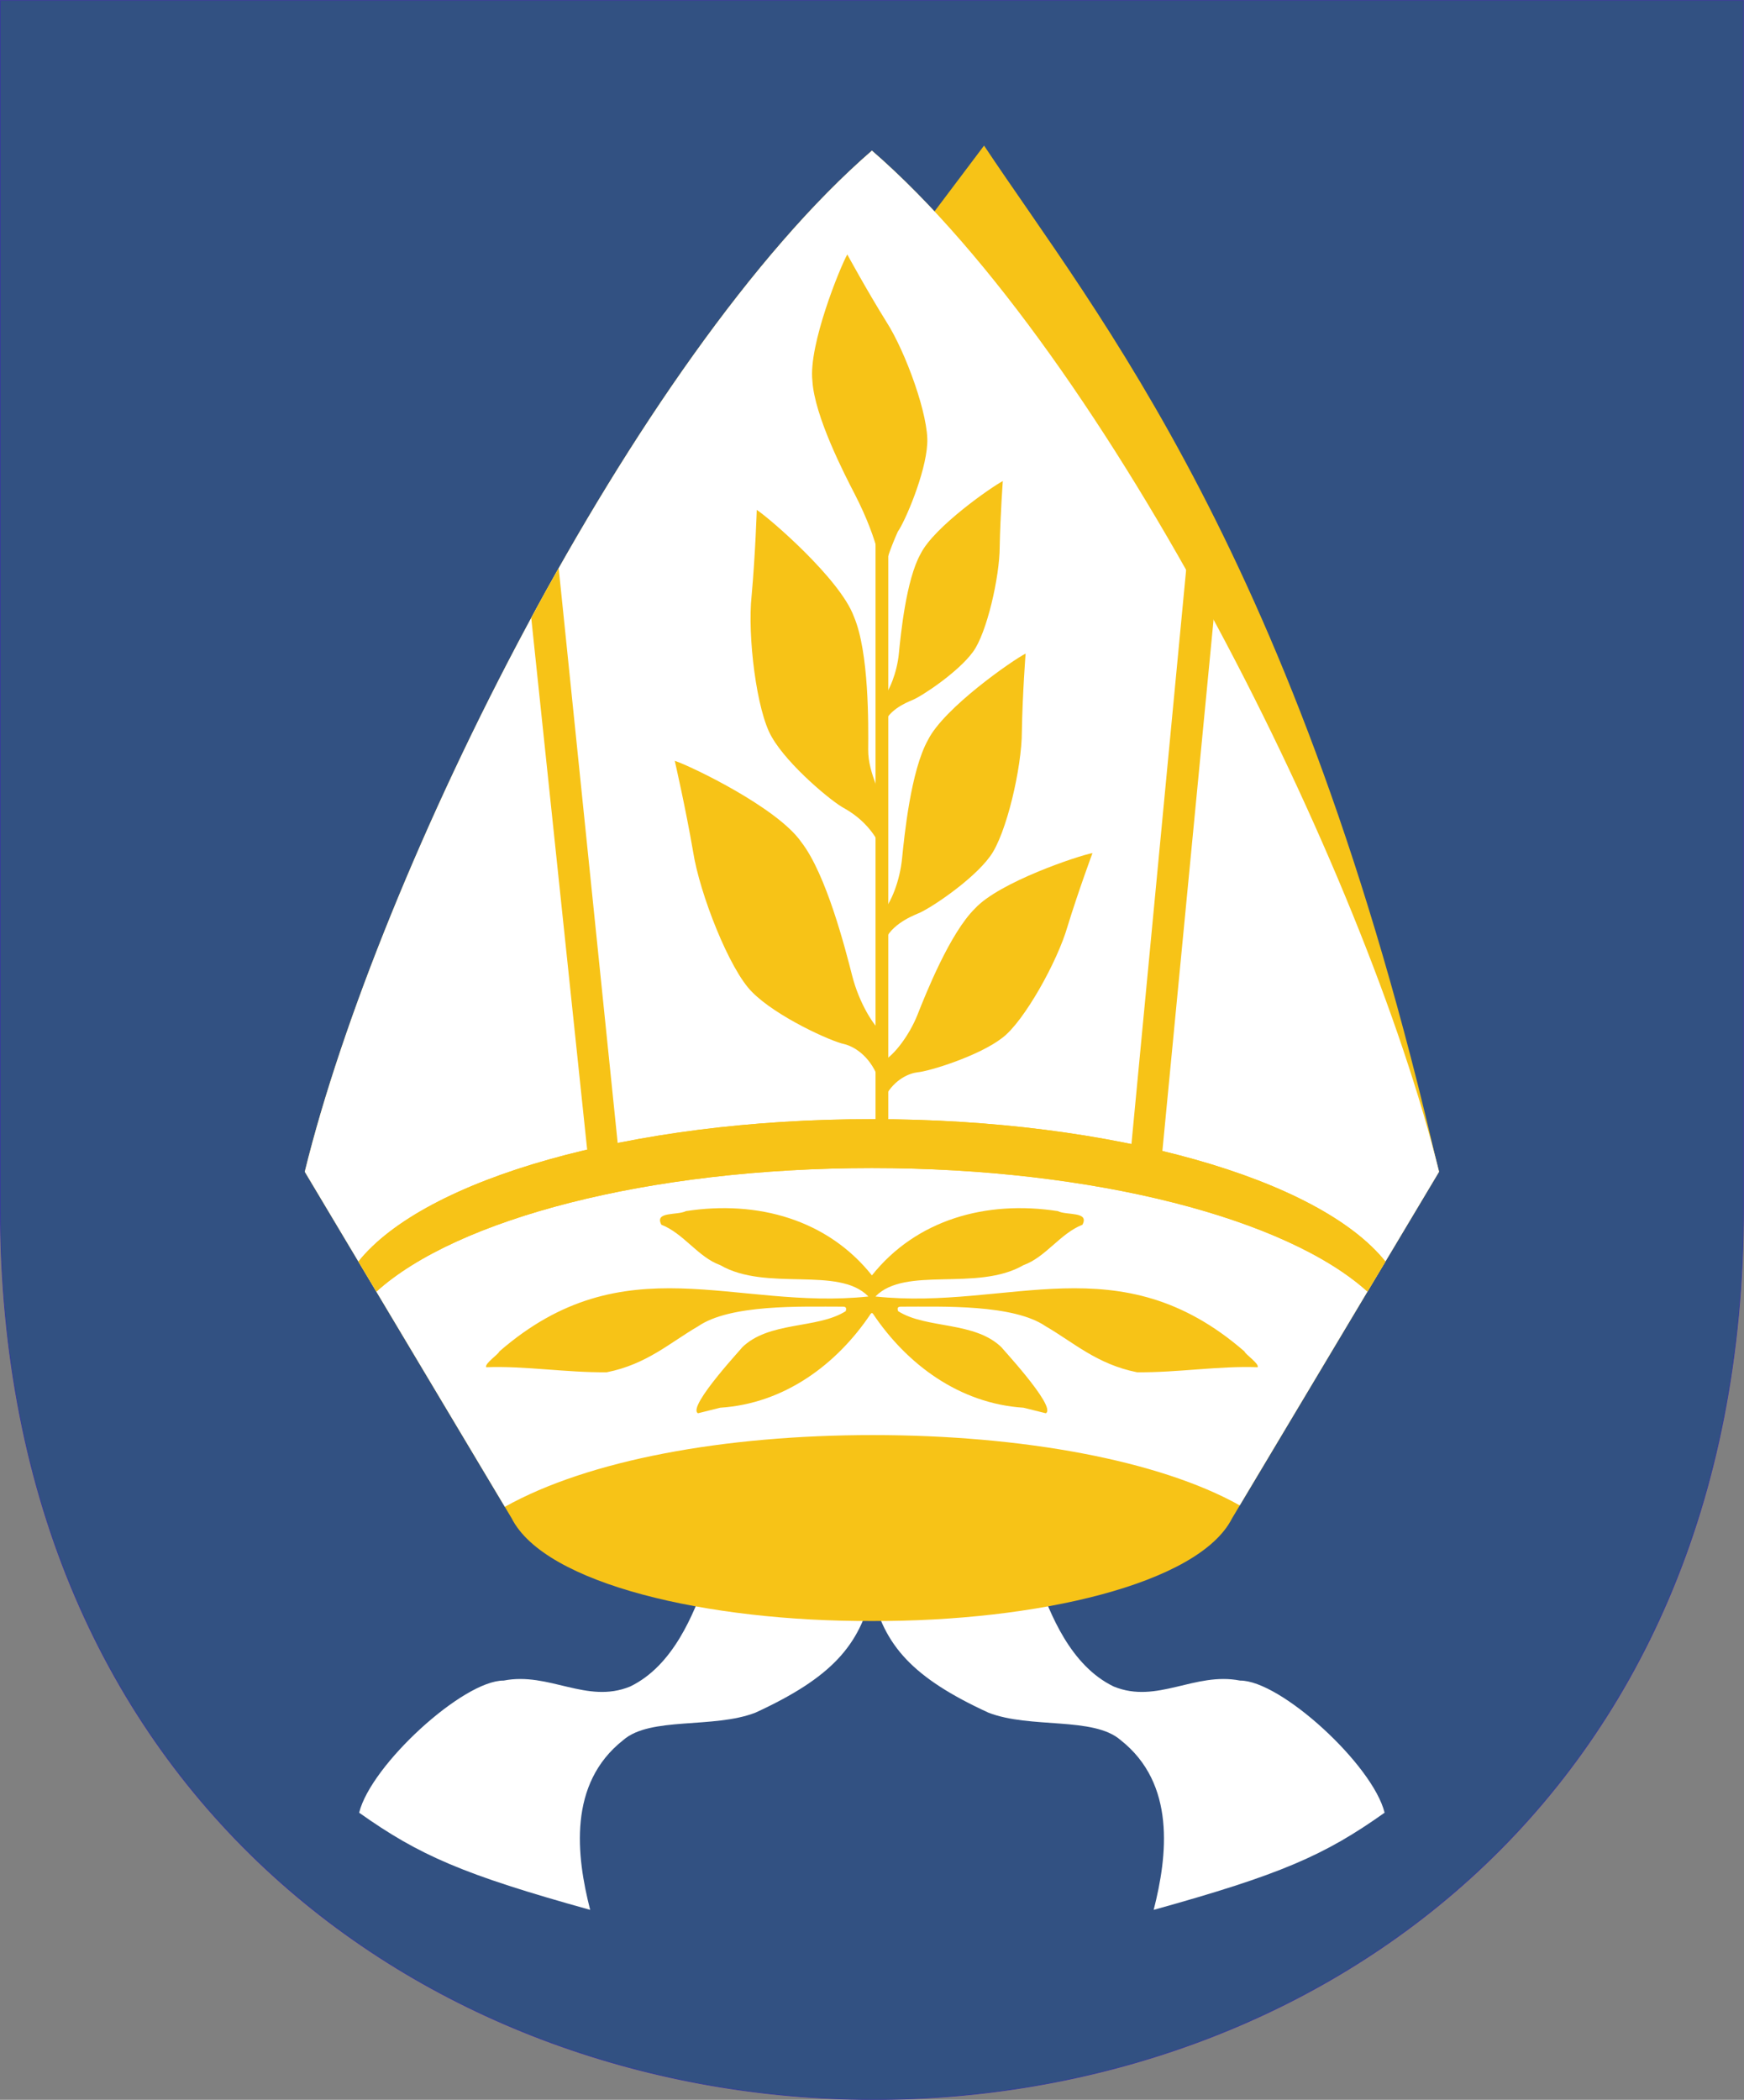 <?xml version="1.0" encoding="UTF-8" standalone="no"?>
<svg
   xmlns:dc="http://purl.org/dc/elements/1.1/"
   xmlns:cc="http://creativecommons.org/ns#"
   xmlns:rdf="http://www.w3.org/1999/02/22-rdf-syntax-ns#"
   xmlns:svg="http://www.w3.org/2000/svg"
   xmlns="http://www.w3.org/2000/svg"
   xmlns:sodipodi="http://sodipodi.sourceforge.net/DTD/sodipodi-0.dtd"
   xmlns:inkscape="http://www.inkscape.org/namespaces/inkscape"
   width="515"
   height="620"
   viewBox="0 0 515 620"
   version="1.1"
   id="svg2"
   sodipodi:docname="POL_Pelplin_COA_new.svg"
   inkscape:version="1.0.1 (3bc2e813f5, 2020-09-07)">
  <rect x="0" y="0" width="515" height="620" fill="#808080" stroke="none"/>
  <sodipodi:namedview
     pagecolor="#ffffff"
     bordercolor="#666666"
     borderopacity="1"
     objecttolerance="10"
     gridtolerance="10"
     guidetolerance="10"
     inkscape:pageopacity="0"
     inkscape:pageshadow="2"
     inkscape:window-width="1920"
     inkscape:window-height="1001"
     id="namedview47"
     showgrid="false"
     inkscape:zoom="1.1905461"
     inkscape:cx="326.38714"
     inkscape:cy="98.819284"
     inkscape:window-x="-9"
     inkscape:window-y="-9"
     inkscape:window-maximized="1"
     inkscape:current-layer="svg2" />
  <!-- Generator: Sketch 48.2 (47327) - http://www.bohemiancoding.com/sketch -->
  <desc
     id="desc6">Created with Sketch.</desc>
  <defs
     id="defs8">
    <clipPath
       clipPathUnits="userSpaceOnUse"
       id="clipPath678">
      <path
         d="m 36,1435.521 h 151.231 v 209.991 H 36 Z"
         id="path676" />
    </clipPath>
  </defs>
  <g
     id="Home"
     transform="matrix(4,0,0,4,-2872.73,-15737.532)"
     style="fill:none;fill-rule:evenodd;stroke:none;stroke-width:1" />
  <g
     id="g674"
     clip-path="url(#clipPath678)"
     transform="matrix(3.432,0,0,-3.395,-125.586,5584.535)">
    <g
       id="g680"
       transform="translate(36.621,1644.89)">
      <path
         d="M 0,0 H 149.987 V -104.98 C 149.987,-208.748 0,-208.088 0,-104.98 Z"
         style="fill:#325182;fill-opacity:1;fill-rule:evenodd;stroke:none"
         id="path682" />
    </g>
    <g
       id="g684"
       transform="translate(36.621,1644.89)">
      <path
         d="M 0,0 H 149.987 V -104.98 C 149.987,-208.748 0,-208.088 0,-104.98 Z"
         style="fill:none;stroke:#373a9a;stroke-width:0.062;stroke-linecap:butt;stroke-linejoin:miter;stroke-miterlimit:10;stroke-dasharray:none;stroke-opacity:1"
         id="path686" />
    </g>
    <g
       id="g688"
       transform="translate(155.727,1487.277)">
      <path
         d="m 0,0 c -1.016,4.163 -8.954,11.518 -12.438,11.491 -3.902,0.776 -7.137,-2.068 -10.87,-0.517 -3.733,1.819 -5.48,6.356 -6.495,9.2 -7.6,-0.972 -9.088,-0.677 -14.309,-0.998 1.06,-4.636 3.483,-7.435 10.023,-10.475 3.609,-1.418 9.043,-0.321 11.378,-2.389 4.758,-3.789 4.036,-10.047 2.842,-14.763 C -8.954,-5.384 -5.177,-3.718 0,0"
         style="fill:#ffffff;fill-opacity:1;fill-rule:evenodd;stroke:none"
         id="path690" />
    </g>
    <g
       id="g692"
       transform="translate(67.494,1487.277)">
      <path
         d="m 0,0 c 1.016,4.163 8.963,11.518 12.438,11.491 3.911,0.776 7.137,-2.068 10.879,-0.517 3.733,1.819 5.471,6.356 6.495,9.2 7.6,-0.972 9.088,-0.677 14.309,-0.998 C 43.061,14.54 40.638,11.741 34.098,8.701 30.489,7.283 25.054,8.38 22.72,6.312 17.962,2.523 18.684,-3.735 19.878,-8.451 8.963,-5.384 5.185,-3.718 0,0"
         style="fill:#ffffff;fill-opacity:1;fill-rule:evenodd;stroke:none"
         id="path694" />
    </g>
    <g
       id="g696"
       transform="translate(160.084,1543.021)">
      <path
         d="m 0,0 c -4.339,20.263 -32.797,72.37 -44.718,81.329 l 5.898,7.917 C -29.108,74.474 -11.921,53.774 0.241,0.276 Z"
         style="fill:#f7c317;fill-opacity:1;fill-rule:evenodd;stroke:none"
         id="path698" />
    </g>
    <g
       id="g700"
       transform="translate(111.615,1631.83)">
      <path
         d="m 0,0 c -20.386,-17.865 -42.437,-62.626 -48.799,-88.809 l 17.802,-30.141 c 2.869,-5.714 16.822,-8.986 30.997,-8.932 14.167,-0.054 28.128,3.218 30.988,8.932 l 17.811,30.141 C 42.437,-62.626 20.386,-17.865 0,0"
         style="fill:#f7c317;fill-opacity:1;fill-rule:evenodd;stroke:none"
         id="path702" />
    </g>
    <g
       id="g704"
       transform="translate(111.615,1631.83)">
      <path
         d="m 0,0 c -20.386,-17.865 -42.437,-62.626 -48.799,-88.809 l 17.214,-29.142 c 7.172,4.065 18.853,6.24 31.674,6.24 12.83,0 24.627,-2.193 31.559,-6.115 l 17.151,29.017 C 42.437,-62.626 20.386,-17.865 0,0"
         style="fill:#ffffff;fill-opacity:1;fill-rule:evenodd;stroke:none"
         id="path706" />
    </g>
    <g
       id="g708"
       transform="translate(82.302,1591.188)">
      <path
         d="m 0,0 1.229,2.3 1.132,2.033 5.177,-50.993 -2.7,0.161 z"
         style="fill:#f7c317;fill-opacity:1;fill-rule:evenodd;stroke:none"
         id="path710" />
    </g>
    <g
       id="g712"
       transform="translate(141.026,1591.188)">
      <path
         d="m 0,0 -1.238,2.3 -1.123,2.033 -4.945,-52.482 2.824,1.124 z"
         style="fill:#f7c317;fill-opacity:1;fill-rule:evenodd;stroke:none"
         id="path714" />
    </g>
    <g
       id="g716"
       transform="translate(112.141,1551.214)">
      <path
         d="m 0,0 c -0.766,1.997 -2.174,2.728 -2.896,2.906 -1.14,0.232 -5.871,2.398 -7.947,4.538 -1.934,1.934 -4.5,8.522 -5.07,12.204 -0.641,3.789 -1.577,7.899 -1.577,7.899 1.355,-0.446 8.83,-4.065 10.888,-7.07 C -4.437,17.66 -2.789,11.09 -2.219,8.834 -1.648,6.57 -0.401,4.431 0.517,3.753 0.517,3.753 -0.116,-2.46 0,0"
         style="fill:#f7c317;fill-opacity:1;fill-rule:evenodd;stroke:none"
         id="path718" />
    </g>
    <path
       d="m 111.927,1598.409 h 1.096 v -53.453 h -1.096 z"
       style="fill:#f7c317;fill-opacity:1;fill-rule:evenodd;stroke:none"
       id="path720" />
    <g
       id="g722"
       transform="translate(109.236,1574.633)">
      <path
         d="m 0,0 c -0.998,0.508 -4.838,3.718 -6.237,6.196 -1.319,2.255 -2.103,8.825 -1.737,12.275 0.32,3.557 0.445,7.48 0.445,7.48 C -6.38,25.184 -0.357,19.925 0.82,16.689 2.138,13.586 2.076,7.274 2.058,5.099 2.04,2.933 3.403,0.918 3.359,-0.169 3.056,-7.274 4.571,-2.603 0,0"
         style="fill:#f7c317;fill-opacity:1;fill-rule:evenodd;stroke:none"
         id="path724" />
    </g>
    <g
       id="g726"
       transform="translate(113.843,1598.694)">
      <path
         d="m 0,0 c 0.597,0.829 2.397,5.046 2.531,7.631 0.16,2.38 -1.854,8.005 -3.52,10.626 -1.684,2.737 -3.359,5.849 -3.359,5.849 C -4.963,23 -7.698,16.225 -7.35,13.114 -7.172,10.047 -4.589,4.983 -3.698,3.245 0.624,-5.277 -2.976,-6.731 0,0"
         style="fill:#f7c317;fill-opacity:1;fill-rule:evenodd;stroke:none"
         id="path728" />
    </g>
    <g
       id="g730"
       transform="translate(112.729,1549.529)">
      <path
         d="m 0,0 c 0.855,1.587 2.147,2.059 2.798,2.14 1.007,0.08 5.31,1.426 7.315,3.004 1.871,1.426 4.74,6.65 5.595,9.655 0.936,3.084 2.156,6.409 2.156,6.409 C 16.644,20.977 9.828,18.676 7.752,16.385 5.595,14.246 3.51,8.942 2.798,7.123 2.076,5.304 0.784,3.646 -0.071,3.165 -0.071,3.165 -0.143,-2.05 0,0"
         style="fill:#f7c317;fill-opacity:1;fill-rule:evenodd;stroke:none"
         id="path732" />
    </g>
    <g
       id="g734"
       transform="translate(112.551,1562.625)">
      <path
         d="m 0,0 c 0.401,1.765 2.424,2.594 3.02,2.853 0.945,0.356 4.714,2.879 6.211,4.974 1.398,1.899 2.735,7.738 2.735,10.867 0.053,3.227 0.321,6.767 0.321,6.767 C 11.173,24.89 5.257,20.736 3.885,17.945 2.406,15.271 1.853,9.592 1.657,7.64 1.47,5.688 0.686,3.718 -0.018,3.022 -0.018,3.022 0.428,-2.015 0,0"
         style="fill:#f7c317;fill-opacity:1;fill-rule:evenodd;stroke:none"
         id="path736" />
    </g>
    <g
       id="g738"
       transform="translate(112.533,1581.64)">
      <path
         d="m 0,0 c 0.33,1.489 2.04,2.184 2.548,2.398 0.793,0.312 3.965,2.434 5.23,4.199 1.176,1.596 2.299,6.517 2.299,9.155 0.053,2.719 0.267,5.697 0.267,5.697 C 9.417,20.967 4.428,17.473 3.27,15.119 2.022,12.873 1.559,8.077 1.399,6.437 1.238,4.787 0.57,3.138 -0.009,2.541 -0.009,2.541 0.356,-1.703 0,0"
         style="fill:#f7c317;fill-opacity:1;fill-rule:evenodd;stroke:none"
         id="path740" />
    </g>
    <g
       id="g742"
       transform="translate(111.615,1534.008)">
      <path
         d="m 0,0 c -3.822,4.85 -9.828,6.552 -16.002,5.59 -0.749,-0.392 -2.735,0 -2.112,-1.186 1.907,-0.749 3.154,-2.817 5.061,-3.512 3.992,-2.336 10.175,-0.045 12.75,-2.728 -11.502,-1.231 -20.974,4.698 -31.763,-4.788 -0.045,-0.223 -1.292,-1.061 -1.123,-1.364 3.279,0.134 6.932,-0.481 10.38,-0.437 3.448,0.696 5.444,2.586 7.849,3.994 2.78,1.935 8.883,1.712 12.456,1.712 0.285,0 0.33,-0.125 0.25,-0.392 -2.45,-1.578 -6.647,-0.838 -8.972,-3.21 0.588,0.571 -4.776,-5.143 -3.734,-5.669 l 1.907,0.481 c 5.524,0.357 10.05,3.78 12.955,8.175 0.036,0.018 0.062,0.045 0.098,0.071 0.027,-0.026 0.062,-0.053 0.089,-0.071 2.914,-4.395 7.44,-7.818 12.955,-8.175 l 1.916,-0.481 c 1.033,0.526 -4.322,6.24 -3.743,5.669 -2.325,2.372 -6.513,1.632 -8.963,3.21 -0.089,0.267 -0.044,0.392 0.25,0.392 3.564,0 9.676,0.223 12.456,-1.712 2.405,-1.408 4.401,-3.298 7.849,-3.994 3.439,-0.044 7.092,0.571 10.38,0.437 0.16,0.303 -1.087,1.141 -1.123,1.364 -10.798,9.486 -20.261,3.557 -31.763,4.788 2.575,2.683 8.758,0.392 12.741,2.728 1.916,0.695 3.163,2.763 5.07,3.512 C 18.737,5.59 16.742,5.198 15.993,5.59 9.828,6.552 3.822,4.85 0,0"
         style="fill:#f7c317;fill-opacity:1;fill-rule:evenodd;stroke:none"
         id="path744" />
    </g>
    <g
       id="g746"
       transform="translate(155.799,1535.212)">
      <path
         d="M 0,0 C -5.666,7.158 -23.308,12.383 -44.184,12.383 -65.068,12.383 -82.701,7.158 -88.367,0 l 1.55,-2.612 c 6.896,6.303 23.379,10.742 42.633,10.742 19.245,0 35.737,-4.439 42.634,-10.742 z"
         style="fill:#f7c317;fill-opacity:1;fill-rule:evenodd;stroke:none"
         id="path748" />
    </g>
    <g
       id="g750"
       transform="translate(155.799,1535.212)">
      <path
         d="M 0,0 C -5.666,7.158 -23.308,12.383 -44.184,12.383 -65.068,12.383 -82.701,7.158 -88.367,0 l 1.55,-2.612 c 6.896,6.303 23.379,10.742 42.633,10.742 19.245,0 35.737,-4.439 42.634,-10.742 z"
         style="fill:#f7c317;fill-opacity:1;fill-rule:evenodd;stroke:none"
         id="path752" />
    </g>
  </g>
</svg>
